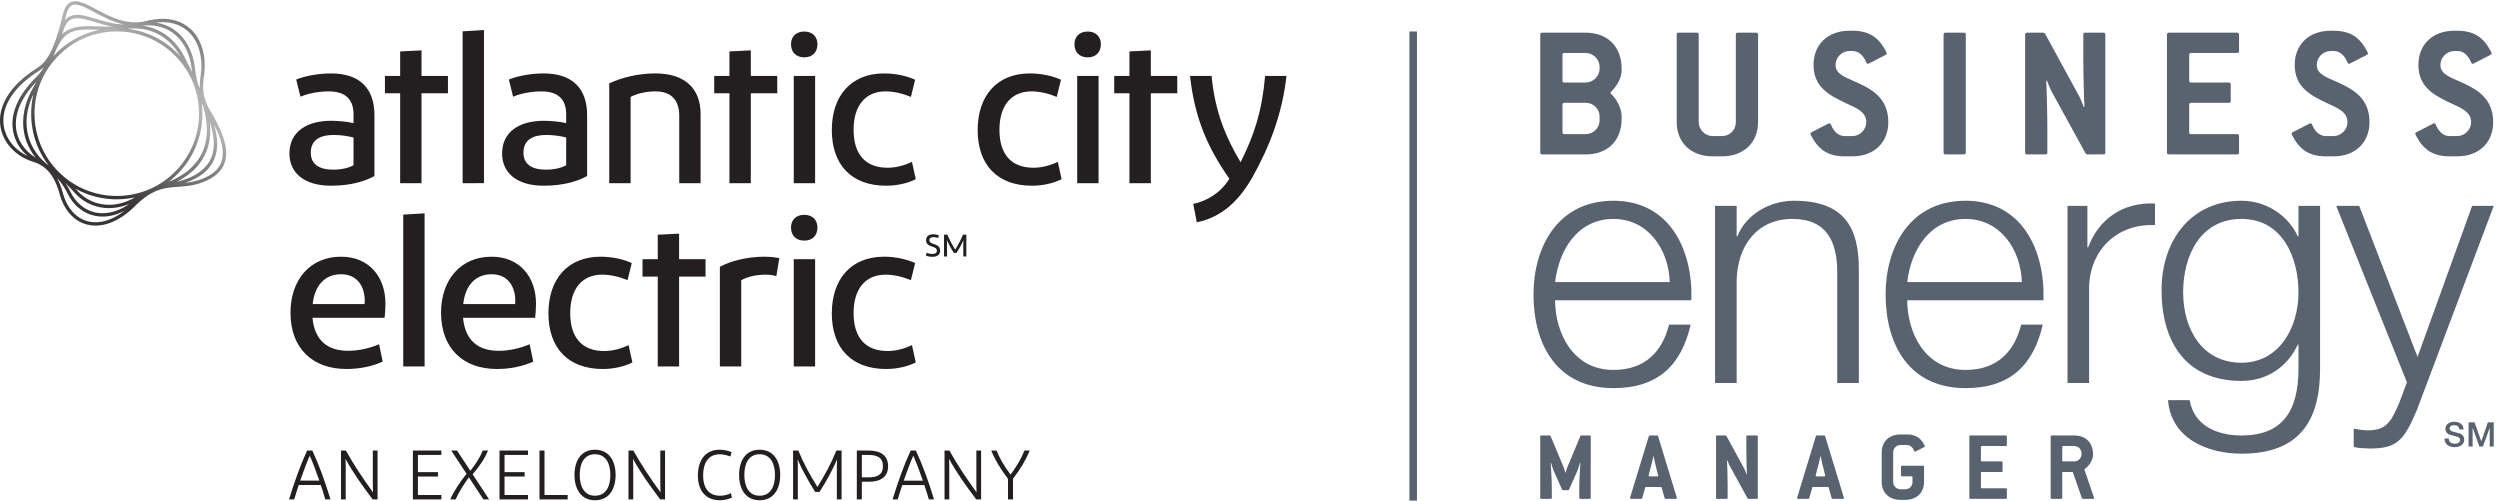 <svg xmlns="http://www.w3.org/2000/svg" width="446.533" height="89.413"><defs><linearGradient id="b" x1="0" x2="1" y1="0" y2="0" gradientTransform="scale(298.091 -298.091) rotate(-55 -1.132 -.917)" gradientUnits="userSpaceOnUse" spreadMethod="pad"><stop offset="0" style="stop-opacity:1;stop-color:#393536"/><stop offset=".2" style="stop-opacity:1;stop-color:#393536"/><stop offset=".47" style="stop-opacity:1;stop-color:#7b7979"/><stop offset=".501" style="stop-opacity:1;stop-color:#7b7979"/><stop offset=".683" style="stop-opacity:1;stop-color:#b2b1b1"/><stop offset=".751" style="stop-opacity:1;stop-color:#b2b1b1"/><stop offset=".785" style="stop-opacity:1;stop-color:#b2b1b1"/><stop offset="1" style="stop-opacity:1;stop-color:#7b7979"/></linearGradient><clipPath id="a" clipPathUnits="userSpaceOnUse"><path d="M297.352 455.043c-3.555-10.16-12.153-17.727-26.274-23.133-7.969-3.047-15.191-4.371-22.074-5.133 4.207 1.407 8.543 3.161 13.082 5.543 19.871 10.426 29.82 26.477 29.57 47.703-.09 7.594-1.492 15.903-4.218 25.036 2.914-5.739 5.589-11.621 7.625-17.407 4.621-13.144 5.371-23.812 2.289-32.609zm-151.266-77.879c-10.016-3.668-19.582-4.328-28.438-1.961-7.742 2.067-14.55 6.348-20.238 12.731-5.828 6.535-10.172 14.929-12.918 24.953-2.117 7.718-4.71 14.429-7.808 20.23 5.324-5.875 10.078-12.5 13.422-19.539 7.835-16.512 20.933-27.523 36.874-31.008a50.557 50.557 0 0 1 10.84-1.16c9.676 0 19.68 2.692 29.516 7.86-7.031-5.43-14.145-9.504-21.25-12.106zM18.344 476.359c-7.395 7.965-12.02 17.543-13.38 27.696-1.581 11.785 1.157 23.742 8.13 35.535 7.93 13.41 21.039 25.973 38.965 37.34a49.351 49.351 0 0 1 6.55 4.98c-.27-.57-.527-1.094-.797-1.656-3.015-4.668-6.066-8.465-9.34-11.699-30.206-29.86-33.57-55.278-31.07-71.344 2.079-13.359 9.047-25.356 19.668-34.43-7.148 3.391-13.527 7.977-18.726 13.578zm78.554 188.844c1.246.563 2.641.82 4.168.82 6.649 0 15.809-4.871 26.11-10.347 11.472-6.098 24.625-13.051 39.031-16.246-13.273.23-25.742 4-37.105 7.449-10.844 3.293-20.211 6.137-28.301 5.309-5.598-.579-10.04-2.891-13.567-7.04a512.66 512.66 0 0 1 1.559 6.426c1.77 7.5 4.422 11.957 8.105 13.629zm155.571-34.957c14.281-12.875 20.613-35.16 16.933-59.613-.918-6.074-1.218-11.645-1.004-16.942a336.279 336.279 0 0 1-2.472 5.473c-1.848 6.828-3.215 14.035-4.149 21.988-1.238 10.578-4.156 20.305-8.675 28.918-4.743 9.039-11.024 16.403-18.676 21.887-7.266 5.207-15.621 8.543-24.785 9.984 21.429 2.497 34.949-4.597 42.828-11.695zm-14.711-201.941c4.539 2.316 9.097 5.004 13.754 8.414 18.254 13.367 28.515 31.121 30.504 52.761.539 5.852.414 11.989-.254 18.336 3.445-10.324 5.254-19.578 5.351-27.847.106-9.172-1.851-17.332-5.82-24.25-4.461-7.774-11.633-14.289-21.32-19.375-7.907-4.149-15.047-6.321-22.215-8.039zM99.992 413.68c10.258-11.535 23.656-18.61 38.742-20.461a63.584 63.584 0 0 1 7.774-.473c9.051 0 18.219 1.945 27.176 5.664-15.254-10.519-31.243-14.566-45.735-11.398-14.535 3.176-26.519 13.301-33.738 28.515-1.73 3.645-3.945 7.336-6.496 10.977 4.008-3.856 8.09-8.113 12.277-12.824zM45.398 556.195c-12.808-21.5-17.125-43.902-12.484-64.777 2.508-11.281 7.652-21.766 14.973-30.867-14.227 8.691-23.614 22.066-25.992 37.359-2.262 14.52.793 37.34 27.058 64.602a167.895 167.895 0 0 0-3.555-6.317zm87.25 80.618c-11.738.46-22.828.894-32.488-1.532-6.789-1.707-12.324-4.683-16.883-9.113.77 2.141 1.547 4.336 2.348 6.613 3.883 11.094 9.55 14.981 17.961 14.981 6.359 0 14.289-2.223 24.195-5.231 7.078-2.152 14.965-4.535 23.379-6.062-6.273-.121-12.449.105-18.512.344zm122.305-55.329c-2.133 4.223-4.344 8.586-6.492 12.95-7.527 15.273-18.516 27.332-31.781 34.867-7.778 4.418-16.215 7.23-25.2 8.523 15.489 1.563 29.286-1.672 40.297-9.562 7.071-5.067 12.891-11.899 17.301-20.305 4.258-8.113 7.012-17.312 8.188-27.336.203-1.73.441-3.406.683-5.074-1 1.988-2 3.976-2.996 5.937zM117.367 411.555a114.519 114.519 0 0 1 39.371-6.953 115.604 115.604 0 0 1 24.559 2.644c-11.313-6.543-23.172-9.953-34.801-9.953-2.414 0-4.82.145-7.211.437-13.972 1.715-26.387 8.274-35.898 18.969-.621.703-1.239 1.36-1.856 2.039a114.674 114.674 0 0 1 15.836-7.183zM41.914 515.508c.527-14.926 3.875-29.371 9.95-42.942 3.6-8.05 8.105-15.566 13.405-22.523-14.37 10.844-24.214 25.691-27.917 42.359-3.793 17.059-1.2 35.258 7.457 53.121a114.886 114.886 0 0 1-2.895-30.015zm67.887 109.043c-14.051-6.285-26.54-15.235-37.117-26.594-.34-.363-.653-.742-.985-1.109a295.444 295.444 0 0 1 3.907 9.156 556.023 556.023 0 0 0 4.167 7.891c10.801 20.019 29.29 19.293 52.7 18.378.425-.019.855-.035 1.285-.05a114.27 114.27 0 0 1-23.957-7.672zm125.394-20.821c-11.359 10.583-24.449 18.622-38.914 23.895a114.439 114.439 0 0 1-24.804 6c30.312 3.043 55.656-10.207 70.609-36.914a115.386 115.386 0 0 1-6.891 7.019zm-74.449-194.511c-1.344-.047-2.68-.071-4.019-.071-28.008 0-54.571 10.434-75.172 29.625-21.586 20.106-34.051 47.415-35.102 76.895-1.047 29.48 9.45 57.605 29.555 79.191 20.105 21.59 47.414 34.055 76.898 35.102 1.344.047 2.68.07 4.02.07 28.008 0 54.566-10.437 75.172-29.625 21.586-20.105 34.05-47.414 35.097-76.894 1.047-29.481-9.449-57.606-29.554-79.192-20.106-21.59-47.414-34.054-76.895-35.101zm116.746 80.679c-1.863-20.289-11.512-36.949-28.668-49.511-7.519-5.508-14.863-9.133-22.355-12.282a115.694 115.694 0 0 1 14.5 13.118c10.578 11.355 18.617 24.449 23.89 38.91 5.094 13.969 7.411 28.617 6.879 43.539-.117 3.262-.39 6.5-.773 9.711.527-1.059 1-2.078 1.504-3.117 4.433-14.563 6.148-28.098 5.023-40.368zm21.856-.742c-4.34 12.348-11.403 25.02-17.735 35.782-8.09 13.75-10.398 27.214-7.718 45.019 3.91 25.969-2.965 49.766-18.383 63.664-10.137 9.137-28.676 18.352-59.446 10.395-25.07-6.489-48.183 5.8-66.757 15.675-14.289 7.598-25.579 13.598-34.286 9.653-5.054-2.293-8.539-7.762-10.652-16.727-5.578-23.66-10.969-40.015-16.969-51.476-5-9.551-10.316-15.645-17.777-20.375-18.54-11.754-32.148-24.828-40.445-38.864-7.4-12.515-10.414-25.808-8.723-38.453 1.488-11.086 6.52-21.523 14.555-30.183 7.808-8.411 18.043-14.739 29.593-18.293 9.165-2.825 16.465-7.754 22.317-15.075 5.586-6.988 9.898-16.214 13.183-28.214 2.934-10.704 7.614-19.711 13.91-26.778 6.294-7.054 13.848-11.797 22.462-14.097a45.963 45.963 0 0 1 11.882-1.543c6.231 0 12.684 1.211 19.289 3.629 11.454 4.191 22.852 11.863 33.875 22.804 10.723 10.641 20.563 17.348 30.961 21.11 9.215 3.336 17.731 3.937 26.746 4.574 10.278.722 20.903 1.472 33.473 6.285 15.235 5.828 24.969 14.531 28.942 25.875 3.433 9.809 2.679 21.461-2.297 35.613z"/></clipPath></defs><path d="M2242.39 293.469c-1.38 43.777-29.04 84.797-75.58 84.797-47.93 0-73.29-41.477-78.36-84.797zm-153.94-24.43c0-42.402 23.05-93.559 78.36-93.559 42.4 0 65.44 24.426 74.67 60.836h29.03c-12.44-53.925-43.32-85.265-103.7-85.265-75.59 0-107.39 58.066-107.39 125.828 0 62.676 31.8 125.816 107.39 125.816 76.04 0 106.92-66.824 104.62-133.656h-182.98m214.79 126.742h29.03v-41.019h.92c11.07 28.582 42.41 47.933 76.05 47.933 66.83 0 87.11-35.023 87.11-91.718V157.961h-29.03v148.414c0 40.551-13.37 71.891-60.38 71.891-46.56 0-73.29-35.024-74.67-81.571V157.961h-29.03v237.82m412.03-102.312c-1.39 43.777-29.04 84.797-75.59 84.797-47.93 0-73.29-41.477-78.35-84.797zm-153.94-24.43c0-42.402 23.04-93.559 78.35-93.559 42.4 0 65.45 24.426 74.67 60.836h29.03c-12.44-53.925-43.32-85.265-103.7-85.265-75.59 0-107.38 58.066-107.38 125.828 0 62.676 31.79 125.816 107.38 125.816 76.04 0 106.92-66.824 104.62-133.656h-182.97m215.23 126.742h26.73v-55.765h.93c14.74 38.718 47 60.836 89.87 58.992v-29.039c-52.54 2.312-88.49-35.481-88.49-85.266V157.961h-29.04v237.82m310.18-116.144c0 46.554-21.2 98.629-76.51 98.629s-78.36-49.317-78.36-98.629c0-47.934 24.43-94.477 78.36-94.477 50.24 0 76.51 46.543 76.51 94.477zm29.04-102.317c0-71.441-28.58-114.304-105.55-114.304-47.47 0-94.95 21.66-98.63 71.902h29.04c5.98-35.023 37.79-47.473 69.59-47.473 53.92 0 76.51 31.34 76.51 89.875v32.258h-.93c-13.36-29.5-41.02-48.848-75.58-48.848-76.05 0-107.39 53.926-107.39 122.133 0 65.446 38.71 119.832 107.39 119.832 35.02 0 64.06-21.66 75.58-47.933h.93v41.019h29.04V177.32m21.66 218.461h30.87l78.35-202.797 73.29 202.797h29.04l-103.24-274.226c-17.06-40.106-26.27-51.625-62.69-51.625-11.52.464-17.05.464-22.12 2.308v24.43c6.91-1.387 12.91-2.313 19.82-2.313 25.81 0 31.8 15.208 41.48 37.336l10.14 27.196-94.94 236.894M2148.19 515.77c0 10.371-8.31 18.425-18.69 18.425h-28.55c-1.81 0-2.59-.781-2.59-2.593v-36.86c0-1.82.78-2.59 2.59-2.59h28.55c10.12 0 18.69 8.039 18.69 18.688zm0 66.695c0 10.117-8.57 18.687-18.69 18.687h-28.55c-1.81 0-2.59-.781-2.59-2.593v-34.516c0-1.824.78-2.594 2.59-2.594h28.55c10.12 0 18.69 8.559 18.69 18.676zm-18.69-117.57h-58.4c-1.81 0-2.59.781-2.59 2.593v158.317c0 1.824.78 2.601 2.59 2.601h58.4c29.59 0 48.27-18.949 48.27-48.281v-2.594c0-9.601-6.23-20.761-13.75-28.023-.78-.516-1.04-1.297-1.04-1.824 0-.516.26-1.297 1.04-1.813 7.52-7.269 13.75-19.73 13.75-29.332v-3.887c0-29.332-18.68-47.757-48.27-47.757m183.22-2.59H2300c-29.58 0-48.27 18.937-48.27 45.929v117.571c0 1.824.78 2.601 2.59 2.601h24.4c1.83 0 2.6-.777 2.6-2.601V508.234c0-10.117 8.56-18.687 18.68-18.687h12.72c10.39 0 18.43 8.305 18.43 18.687v117.571c0 1.824.78 2.601 2.6 2.601h24.65c1.82 0 2.6-.777 2.6-2.601V508.234c0-26.992-18.94-45.929-48.28-45.929m174.93 0h-10.38c-21.54 0-33.22 8.82-41.01 21.015-2.34 3.899-4.93 8.051-4.93 9.602 0 .777.52 1.305 1.56 1.82l20.76 10.637c1.03.527 2.08 1.305 3.12 1.305.77 0 1.55-.524 2.07-1.821 4.67-11.164 11.42-15.316 18.43-15.316h10.38c10.12 0 18.69 8.57 18.69 18.687 0 14.02-13.76 19.215-27.77 25.696-20.5 9.867-43.09 20.511-43.09 51.129 0 26.992 18.69 45.941 48.27 45.941h4.15c21.55 0 33.23-8.82 41.01-21.027 2.34-3.887 4.94-8.039 4.94-9.602 0-.777-.52-1.297-1.56-1.812l-20.77-10.645c-1.03-.516-2.07-1.297-3.11-1.297-.78 0-1.56.52-2.07 1.813-4.67 11.164-11.43 15.316-18.44 15.316h-4.15c-10.12 0-18.68-8.558-18.68-18.687 0-13.239 15.06-17.129 30.11-24.137 19.73-9.086 40.74-21.277 40.74-52.688 0-26.992-18.68-45.929-48.27-45.929m149.73 2.59h-24.65c-1.82 0-2.6.781-2.6 2.593v158.317c0 1.824.78 2.601 2.6 2.601h24.65c1.82 0 2.6-.777 2.6-2.601V467.488c0-1.812-.78-2.593-2.6-2.593m187.39 0h-21.54c-1.03 0-1.81.515-2.34 1.296l-46.45 84.614c-1.04 1.812-4.68 11.16-5.45 13.238l-1.04-.266c.52-6.226 1.56-43.601 1.56-64.101v-32.188c0-1.812-.78-2.593-2.6-2.593h-24.66c-1.81 0-2.59.781-2.59 2.593v158.317c0 1.824.78 2.601 2.59 2.601h21.81c1.03 0 1.81-.515 2.33-1.297l46.46-85.129c1.04-1.82 4.67-11.16 5.45-13.234l1.04.25c-.52 6.231-1.56 43.606-1.56 64.113v32.696c0 1.824.78 2.601 2.59 2.601h24.4c1.82 0 2.6-.777 2.6-2.601V467.488c0-1.812-.78-2.593-2.6-2.593m179.59 0h-91.62c-1.81 0-2.59.781-2.59 2.593v158.317c0 1.824.78 2.601 2.59 2.601h91.62c1.81 0 2.59-.777 2.59-2.601v-22.059c0-1.812-.78-2.594-2.59-2.594h-61.77c-1.82 0-2.6-.781-2.6-2.593v-34.516c0-1.824.78-2.594 2.6-2.594h50.61c1.81 0 2.59-.781 2.59-2.601v-22.063c0-1.812-.78-2.59-2.59-2.59h-50.61c-1.82 0-2.6-.781-2.6-2.593v-36.86c0-1.82.78-2.59 2.6-2.59h61.77c1.81 0 2.59-.781 2.59-2.605v-22.059c0-1.812-.78-2.593-2.59-2.593m129.5-2.59h-10.38c-21.54 0-33.22 8.82-41.01 21.015-2.34 3.899-4.93 8.051-4.93 9.602 0 .777.52 1.305 1.56 1.82l20.76 10.637c1.03.527 2.08 1.305 3.12 1.305.77 0 1.55-.524 2.07-1.821 4.68-11.164 11.42-15.316 18.43-15.316h10.38c10.12 0 18.69 8.57 18.69 18.687 0 14.02-13.76 19.215-27.77 25.696-20.5 9.867-43.09 20.511-43.09 51.129 0 26.992 18.69 45.941 48.27 45.941h4.15c21.55 0 33.23-8.82 41.01-21.027 2.34-3.887 4.94-8.039 4.94-9.602 0-.777-.52-1.297-1.56-1.812l-20.77-10.645c-1.03-.516-2.07-1.297-3.11-1.297-.78 0-1.56.52-2.07 1.813-4.67 11.164-11.43 15.316-18.44 15.316h-4.15c-10.12 0-18.67-8.558-18.67-18.687 0-13.239 15.05-17.129 30.1-24.137 19.73-9.086 40.74-21.277 40.74-52.688 0-26.992-18.68-45.929-48.27-45.929m166.1 0h-10.38c-21.55 0-33.23 8.82-41.01 21.015-2.33 3.899-4.94 8.051-4.94 9.602 0 .777.52 1.305 1.56 1.82l20.77 10.637c1.04.527 2.07 1.305 3.11 1.305.78 0 1.56-.524 2.08-1.821 4.67-11.164 11.42-15.316 18.43-15.316h10.38c10.12 0 18.68 8.57 18.68 18.687 0 14.02-13.75 19.215-27.77 25.696-20.5 9.867-43.08 20.511-43.08 51.129 0 26.992 18.68 45.941 48.28 45.941h4.15c21.53 0 33.22-8.82 41-21.027 2.34-3.887 4.93-8.039 4.93-9.602 0-.777-.51-1.297-1.56-1.812l-20.76-10.645c-1.03-.516-2.08-1.297-3.11-1.297-.78 0-1.56.52-2.08 1.813-4.67 11.164-11.42 15.316-18.42 15.316h-4.15c-10.13 0-18.7-8.558-18.7-18.687 0-13.239 15.06-17.129 30.11-24.137 19.72-9.086 40.75-21.277 40.75-52.688 0-26.992-18.69-45.929-48.27-45.929M2134.94 2.355h-12.7c-.94 0-1.35.41-1.35 1.356v14.184c0 10.671 1.22 29.449 1.48 32.695l-.54.137c-.4-1.082-1.89-7.301-3.5-10.813l-11.22-25.129c-.27-.539-.68-.808-1.21-.808h-6.9c-.54 0-.94.27-1.21.808l-11.21 25.13c-1.63 3.51-3.11 9.73-3.52 10.812l-.54-.137c.27-3.246 1.48-22.024 1.48-32.696V3.712c0-.945-.4-1.356-1.34-1.356h-12.84c-.95 0-1.35.41-1.35 1.356v82.41c0 .945.4 1.344 1.35 1.344h11.35c.54 0 .94-.262 1.21-.809l17.97-42.96c.41-.946 1.49-5 1.76-6.083h.4c.28 1.082 1.5 5.137 1.9 6.082l17.96 42.961c.27.547.68.809 1.22.809h11.35c.94 0 1.35-.399 1.35-1.344V3.711c0-.945-.41-1.356-1.35-1.356m91.24 33.915-3.91 15.8c-.28.946-1.22 6.356-1.49 7.438h-.41c-.27-1.082-1.35-6.356-1.62-7.438l-4.06-15.664c-.26-.945-.67-2.164-.67-2.71 0-.673.55-1.212 1.49-1.212h9.86c.94 0 1.49.54 1.49 1.211 0 .547-.41 1.766-.68 2.575zm24.32-33.915h-13.65c-.67 0-1.21.274-1.34.946l-4.06 14.183c-.14.684-.67.809-1.35.809h-19.33c-.67 0-1.2-.125-1.34-.809l-4.06-14.183c-.13-.672-.67-.946-1.34-.946h-13.51c-.95 0-1.49.41-1.49 1.082 0 .536.41 1.344.67 2.426l24.59 80.657c.14.683.68.945 1.35.945h9.73c.68 0 1.22-.262 1.35-.945l24.59-80.657c.27-.808.68-1.89.68-2.425 0-.672-.55-1.083-1.49-1.083m108.8 0h-11.22c-.53 0-.94.274-1.2.672l-24.19 44.043c-.54.946-2.44 5.809-2.84 6.89l-.54-.136c.27-3.234.81-22.691.81-33.367V3.711c0-.945-.4-1.356-1.35-1.356h-12.84c-.94 0-1.34.41-1.34 1.356v82.41c0 .945.4 1.344 1.34 1.344h11.35c.55 0 .95-.262 1.22-.672l24.18-44.316c.54-.946 2.43-5.809 2.84-6.891l.54.137c-.27 3.246-.81 22.703-.81 33.379v17.02c0 .944.41 1.343 1.35 1.343h12.7c.95 0 1.35-.399 1.35-1.344V3.711c0-.945-.4-1.356-1.35-1.356m91.23 33.915-3.91 15.8c-.28.946-1.22 6.356-1.49 7.438h-.4c-.28-1.082-1.36-6.356-1.63-7.438l-4.06-15.664c-.26-.945-.67-2.164-.67-2.71 0-.673.55-1.212 1.49-1.212h9.86c.94 0 1.49.54 1.49 1.211 0 .547-.41 1.766-.68 2.575zm24.32-33.915h-13.65c-.67 0-1.21.274-1.35.946l-4.05 14.183c-.14.684-.67.809-1.36.809h-19.32c-.67 0-1.2-.125-1.34-.809l-4.06-14.183c-.13-.672-.67-.946-1.34-.946h-13.51c-.95 0-1.49.41-1.49 1.083 0 .535.41 1.343.67 2.425l24.59 80.657c.14.683.68.945 1.35.945h9.73c.68 0 1.22-.262 1.35-.945l24.59-80.657c.27-.808.68-1.89.68-2.425 0-.672-.55-1.083-1.49-1.083m109.33 69.583-10.81-5.547c-.54-.262-1.08-.672-1.62-.672-.41 0-.81.27-1.08.945-2.43 5.809-5.95 7.973-9.59 7.973h-8.92c-5.27 0-9.72-4.465-9.72-9.73V24.921c0-5.274 4.45-9.727 9.72-9.727h6.62c5.41 0 9.6 4.317 9.6 9.727v6.348c0 .945-.41 1.343-1.36 1.343h-12.7c-.94 0-1.34.41-1.34 1.356v11.48c0 .95.4 1.356 1.34 1.356h28.24c.95 0 1.35-.407 1.35-1.356V24.922c0-14.055-9.86-23.922-25.13-23.922h-6.62c-15.4 0-25.12 9.867-25.12 23.922v39.984c0 14.047 9.72 23.914 25.12 23.914h8.92c11.21 0 17.29-4.59 21.34-10.949 1.22-2.015 2.57-4.18 2.57-4.988 0-.41-.26-.684-.81-.945M2693.8 2.355h-47.69c-.95 0-1.35.41-1.35 1.356v82.41c0 .945.4 1.344 1.35 1.344h47.69c.95 0 1.35-.399 1.35-1.344V74.637c0-.946-.4-1.356-1.35-1.356h-32.15c-.95 0-1.36-.398-1.36-1.344V53.962c0-.945.41-1.344 1.36-1.344H2688c.94 0 1.34-.41 1.34-1.355V39.777c0-.945-.4-1.355-1.34-1.355h-26.35c-.95 0-1.36-.399-1.36-1.344V17.894c0-.945.41-1.355 1.36-1.355h32.15c.95 0 1.35-.398 1.35-1.344V3.711c0-.945-.4-1.356-1.35-1.356m101.63 61.2c0 5.273-4.46 9.726-9.72 9.726h-14.87c-.94 0-1.35-.398-1.35-1.344V53.962c0-.945.41-1.344 1.35-1.344h14.87c5.26 0 9.72 4.453 9.72 9.727zm15.54-61.2h-13.91c-.55 0-1.09.41-1.22.946l-11.9 34.312c-.12.547-.53.809-1.08.809h-12.02c-.94 0-1.35-.399-1.35-1.344V3.711c0-.945-.4-1.356-1.35-1.356h-12.84c-.94 0-1.34.41-1.34 1.356v82.41c0 .945.4 1.344 1.34 1.344h30.41c15.4 0 25.12-9.856 25.12-25.121v-1.356c0-6.89-5.81-14.863-10.94-18.375-.41-.27-.54-.535-.54-1.082 0-.398.27-1.082.68-2.164l11.62-33.765c.26-.946.67-1.766.67-2.165 0-.671-.41-1.082-1.35-1.082m477.57 81.067c0-5.02 3.69-6.977 8.25-6.977 5.02 0 6.89 2.461 6.89 4.926 0 2.508-1.37 3.508-2.69 4.008-2.28.871-5.25 1.46-9.72 2.691-5.56 1.508-7.2 4.88-7.2 8.258 0 6.524 6.02 9.578 11.9 9.578 6.8 0 12.5-3.605 12.5-10.398h-5.7c-.28 4.191-3.1 5.746-7.03 5.746-2.64 0-5.97-.957-5.97-4.242 0-2.282 1.55-3.559 3.88-4.2.5-.136 7.7-2.003 9.39-2.507 4.29-1.274 6.34-4.926 6.34-8.297 0-7.297-6.48-10.215-12.95-10.215-7.44 0-13.46 3.555-13.59 11.629h5.7m26.66 21.711h8.02l8.99-25.496h.09l8.76 25.496h7.93V72.566h-5.43v25.13h-.09l-9.03-25.13h-4.7l-9.03 25.13h-.09v-25.13h-5.42v32.567" style="fill:#58636f;fill-opacity:1;fill-rule:nonzero;stroke:none" transform="matrix(.133 0 0 -.133 0 89.413)"/><path d="M1897.87 630V0" style="fill:none;stroke:#58636f;stroke-width:10.136;stroke-linecap:butt;stroke-linejoin:miter;stroke-miterlimit:10;stroke-dasharray:none;stroke-opacity:1" transform="matrix(.133 0 0 -.133 0 89.413)"/><path d="m1228.98 319.031-5.68-23.008c-10.79 4.547-23 7.387-34.08 7.387-27.83 0-42.89-20.164-42.89-51.41 0-33.227 15.91-51.125 45.73-51.125 10.51 0 22.15 2.844 32.66 7.953l5.12-23.289c-9.95-5.109-24.43-8.805-39.77-8.805-46.58 0-72.99 28.121-72.99 74.704 0 45.722 25.56 76.113 70.15 76.113 16.19 0 31.24-3.692 41.75-8.52zm-134.31-138.89h-28.69v144h28.69zm-32.38 186.597c0 9.938 6.53 17.043 17.89 17.043 11.08 0 17.61-7.105 17.61-17.043 0-10.504-6.53-17.609-17.61-17.609-11.36 0-17.89 7.105-17.89 17.609zm-35.88-39.195c7.95 0 15.05-.852 20.16-1.984l-3.97-24.145c-4.26 1.422-9.66 1.988-14.21 1.988-14.19 0-24.99-3.121-32.941-7.386V180.141h-28.687v133.773c14.769 8.231 37.778 13.629 59.648 13.629zM883.316 180.141v120.707h-20.445v23.293h20.445v32.937l28.688 1.422v-34.359h35.504v-23.293h-35.504V180.141Zm-34.875 138.89-5.679-23.008c-10.793 4.547-23.008 7.387-34.086 7.387-27.832 0-42.883-20.168-42.883-51.41 0-33.227 15.906-51.125 45.727-51.125 10.507 0 22.152 2.844 32.66 7.953l5.113-23.289c-9.941-5.109-24.426-8.809-39.762-8.809-46.582 0-72.996 28.125-72.996 74.708 0 45.722 25.567 76.113 70.156 76.113 16.188 0 31.239-3.692 41.75-8.52zm-226.32-55.097h69.586c.281 1.703.281 2.839.281 4.543 0 19.027-9.937 35.496-31.808 35.496-22.153 0-35.5-15.618-38.059-40.039zm94.012-77.254c-13.352-6.25-30.391-9.95-48.852-9.95-45.16 0-74.98 27.555-74.98 75.551 0 44.313 26.41 75.27 67.879 75.27 37.492 0 59.644-26.981 59.644-63.055 0-7.379-.566-13.633-1.136-19.027H621.84c2.84-30.387 20.164-44.305 47.996-44.305 14.203 0 28.687 3.402 41.469 8.801zm-174.598-6.539v203.922l28.688 1.707V180.141Zm-121.601 83.793h69.589c.282 1.703.282 2.839.282 4.543 0 19.027-9.942 35.496-31.813 35.496-22.152 0-35.5-15.618-38.058-40.039zm94.011-77.254c-13.347-6.25-30.39-9.946-48.847-9.946-45.164 0-74.985 27.551-74.985 75.547 0 44.313 26.41 75.27 67.879 75.27 37.492 0 59.649-26.981 59.649-63.055 0-7.379-.571-13.633-1.141-19.027h-96.848c2.84-30.387 20.164-44.305 48-44.305 14.203 0 28.684 3.402 41.469 8.801zM1607.25 373.75l-4.82 24.703c18.45 3.695 37.49 15.336 48.56 33.801-30.39 43.172-46.86 83.5-52.82 138.031h28.96c4.55-48.562 19.32-82.93 38.92-115.883 17.89 35.793 28.68 67.321 32.94 115.883h28.69c-5.68-51.402-23.01-95.426-45.73-136.043-21.58-37.773-46.58-54.812-74.7-60.492zm-90.45 52.535v120.711h-20.45v23.289h20.45v32.953l28.69 1.418v-34.371h35.5v-23.289h-35.5V426.293Zm-41.48 0h-28.69v144h28.69zm-32.38 186.61c0 9.941 6.53 17.039 17.89 17.039 11.08 0 17.61-7.098 17.61-17.039 0-10.512-6.53-17.614-17.61-17.614-11.36 0-17.89 7.102-17.89 17.614zm-18.09-47.723-5.68-23.008c-10.79 4.547-23 7.387-34.08 7.387-27.84 0-42.89-20.164-42.89-51.403 0-33.234 15.91-51.128 45.73-51.128 10.51 0 22.15 2.839 32.66 7.953l5.11-23.293c-9.94-5.11-24.42-8.801-39.76-8.801-46.58 0-72.99 28.117-72.99 74.691 0 45.735 25.56 76.125 70.15 76.125 16.19 0 31.24-3.695 41.75-8.523zm-195.87 0-5.68-23.008c-10.79 4.547-23 7.387-34.08 7.387-27.84 0-42.89-20.164-42.89-51.403 0-33.234 15.91-51.128 45.73-51.128 10.51 0 22.15 2.839 32.66 7.953l5.11-23.293c-9.94-5.11-24.42-8.801-39.76-8.801-46.58 0-72.99 28.117-72.99 74.691 0 45.735 25.56 76.125 70.15 76.125 16.19 0 31.24-3.695 41.75-8.523zm-134.31-138.887h-28.69v144h28.69zm-32.38 186.61c0 9.941 6.53 17.039 17.9 17.039 11.07 0 17.6-7.098 17.6-17.039 0-10.512-6.53-17.614-17.6-17.614-11.37 0-17.9 7.102-17.9 17.614zm-82.688-186.602v120.703h-20.454v23.289h20.454v32.953l28.688 1.418v-34.371h35.5v-23.289h-35.5V426.285Zm-161.426-.008v134.063c17.605 8.238 40.047 13.351 61.914 13.351 39.762 0 60.781-20.172 60.781-54.816v-92.598h-28.687v90.606c0 20.738-10.508 32.664-32.094 32.664-11.93 0-23.574-2.559-33.231-7.387V426.285Zm-57.828 24.141v37.207c-7.953 1.988-16.758 3.406-26.7 3.406-17.609 0-30.675-6.246-30.675-23.855 0-15.051 10.793-22.723 29.824-22.723 13.066 0 22.152 2.84 27.551 5.965zm-30.11-27.547c-37.203 0-55.949 18.176-55.949 43.172 0 29.539 23.574 44.019 55.949 44.019 9.66 0 21.305-1.14 30.11-3.121v11.926c0 19.887-10.793 30.676-33.235 30.676-13.347 0-26.98-2.559-38.058-7.106l-5.68 23.012c11.648 4.824 29.824 8.238 46.582 8.238 38.91 0 58.508-20.172 58.508-56.238v-81.516c-11.93-6.82-31.527-13.062-58.227-13.062zm-108.961 3.406v203.93l28.684 1.703V426.301Zm-83.886 0v120.707h-20.45v23.289h20.45v32.949l28.683 1.422v-34.371h35.504v-23.289h-35.504V426.285Zm-62.641 24.141v37.207c-7.953 1.988-16.758 3.406-26.695 3.406-17.614 0-30.676-6.246-30.676-23.855 0-15.051 10.793-22.723 29.82-22.723 13.067 0 22.156 2.84 27.551 5.965zm-30.105-27.547c-37.207 0-55.954 18.176-55.954 43.172 0 29.539 23.575 44.019 55.954 44.019 9.656 0 21.3-1.14 30.105-3.121v11.926c0 19.887-10.793 30.676-33.23 30.676-13.348 0-26.981-2.559-38.059-7.106l-5.68 23.012c11.645 4.824 29.821 8.238 46.578 8.238 38.914 0 58.512-20.172 58.512-56.238v-81.516c-11.93-6.82-31.527-13.062-58.226-13.062zm853.115-65.715v-29.293h-4.1v16.949c0 1.758.08 3.391.21 4.895-2.39-5.442-5.4-11.008-9.3-17.074h-3.55c-3.94 6.066-6.95 11.675-9.42 17.117.17-1.469.25-3.141.25-4.938v-16.949h-4.06v29.293h4.52c2.85-6.988 6.2-13.309 10.51-20.172 4.27 6.863 7.53 13.184 10.38 20.172zm-53.4-24.355c1.96-.754 4.73-1.59 7.82-1.59 3.77 0 5.99 1.422 5.99 4.351 0 3.309-2.52 4.309-6.66 5.653-4.85 1.586-7.82 3.722-7.82 8.449 0 5.148 3.6 7.996 9.71 7.996 2.67 0 5.56-.633 7.4-1.383l-.88-3.64c-1.96.668-4.1 1.171-6.27 1.171-3.73 0-5.53-1.382-5.53-4.019 0-2.844 1.89-3.805 5.53-5.02 5.02-1.672 8.95-3.429 8.95-9.168 0-5.687-4.52-8.242-10.25-8.242-3.51 0-6.74.711-8.83 1.633zm109.33-303.567c-9.94 13.223-16.97 24.469-22.5 37.969h7.12c4.69-11.441 10.13-20.441 18.85-32.348 8.62 11.817 13.97 20.907 18.65 32.348h7.13c-5.72-13.5-12.56-24.84-22.5-37.781V1.582h-6.75zm-85.23-27.66v65.629h6.56c11.44-20.442 22.69-37.121 36.47-56.152-.19 2.433-.28 5.433-.28 8.906V67.21h6.37V1.582h-6.56c-14.34 19.227-26.16 35.441-36.47 54.477.19-3.196.28-6.848.28-10.5V1.582Zm-54.77 25.227h25.69c-4.59 13.402-9.28 25.496-12.85 33.468-3.56-7.972-8.24-20.066-12.84-33.468zm27.66-5.907h-29.63c-2.15-6.379-4.22-12.843-6.09-19.32h-6.94c7.31 23.629 15.1 45.848 24.28 65.629h7.03c9.19-19.781 17.16-41.719 24.38-65.629h-6.94c-1.87 6.477-3.94 12.941-6.09 19.32zm-74.84 40.403h-9.1V31.21h9.1c11.53 0 19.21 3.469 19.21 15s-7.68 15.094-19.21 15.094zm-15.85 5.906h15.94c15.84 0 26.06-6.375 26.06-21 0-14.629-10.22-20.906-26.06-20.906h-9.19V1.582h-6.75zm-20.43 0V1.582h-6.37v43.695c0 3.746.19 7.121.28 10.028-6-13.875-13.5-27.934-23.53-43.688h-5.81c-10.04 15.754-17.63 30-23.72 43.781.28-2.906.37-6.375.37-10.12V1.581h-6.37V67.21h7.03c6.75-16.5 15.28-32.246 25.69-48.934 10.31 16.688 18.75 32.434 25.4 48.934zm-110.1-60.652c14.53 0 20.63 12.37 20.63 27.84 0 15.464-6.1 27.843-20.63 27.843-14.63 0-20.532-12.379-20.532-27.844 0-15.468 6.092-27.84 20.532-27.84zm0-6.094c-18.66 0-27.564 14.906-27.564 33.933 0 19.032 8.724 33.938 27.564 33.938 18.75 0 27.66-14.906 27.66-33.938 0-19.027-8.91-33.933-27.66-33.933zm-82.911 33.183c0 19.782 9.371 34.688 29.246 34.688 5.531 0 11.062-1.219 16.031-3.277l-1.687-5.817c-4.407 1.594-8.719 3-14.25 3-15.938 0-22.313-12.75-22.313-28.594 0-16.125 7.219-27.09 22.781-27.09 6.192 0 10.692 1.684 14.532 3.372l1.406-5.813C979.121 2.148 973.219.465 966.84.465c-19.406 0-29.621 13.215-29.621 33.183zM844.02 1.582v65.629h6.566c11.434-20.442 22.684-37.121 36.465-56.152-.188 2.433-.281 5.433-.281 8.906V67.21h6.375V1.582h-6.559c-14.348 19.227-26.16 35.441-36.473 54.477.188-3.196.282-6.848.282-10.5V1.582Zm-44.95 4.977c14.535 0 20.629 12.37 20.629 27.84 0 15.464-6.094 27.843-20.629 27.843-14.621 0-20.527-12.379-20.527-27.844 0-15.468 6.094-27.84 20.527-27.84zm0-6.094c-18.652 0-27.558 14.906-27.558 33.933 0 19.032 8.715 33.938 27.558 33.938 18.754 0 27.657-14.906 27.657-33.938 0-19.027-8.903-33.933-27.657-33.933zM724.5 67.21h6.75V7.492h31.129v-5.91H724.5ZM709.074 1.582h-38.25v65.629h38.25v-5.906h-31.5V38.242h27v-5.906h-27V7.492h31.5zm-79.375 29.629c-6-8.152-12.933-18.84-17.906-29.629h-7.121c5.25 11.91 13.312 23.629 21.844 34.414l-20.532 31.215h7.782l17.906-27.188c7.121 8.813 13.215 18.563 16.683 27.188h7.032c-4.403-10.875-11.715-21.563-20.621-31.875l22.121-33.754h-7.688zM592.738 1.582h-38.246v65.629h38.246v-5.906h-31.496V38.242h26.996v-5.906h-26.996V7.492h31.496zm-134.816 0v65.629h6.562c11.438-20.442 22.688-37.121 36.469-56.152-.187 2.433-.281 5.433-.281 8.906V67.21h6.375V1.582h-6.563c-14.343 19.227-26.156 35.441-36.468 54.477.187-3.196.281-6.848.281-10.5V1.582Zm-54.766 25.227h25.692C424.25 40.21 419.563 52.305 416 60.277c-3.559-7.972-8.25-20.066-12.844-33.468Zm27.657-5.907h-29.625c-2.153-6.379-4.215-12.843-6.094-19.32h-6.938c7.317 23.629 15.094 45.848 24.285 65.629h7.032c9.183-19.781 17.156-41.719 24.375-65.629h-6.942c-1.871 6.477-3.933 12.941-6.093 19.32" style="fill:#231f20;fill-opacity:1;fill-rule:nonzero;stroke:none" transform="matrix(.133 0 0 -.133 0 89.413)"/><g clip-path="url(#a)" transform="matrix(.133 0 0 -.133 0 89.413)"><path d="M297.352 455.043c-3.555-10.16-12.153-17.727-26.274-23.133-7.969-3.047-15.191-4.371-22.074-5.133 4.207 1.407 8.543 3.161 13.082 5.543 19.871 10.426 29.82 26.477 29.57 47.703-.09 7.594-1.492 15.903-4.218 25.036 2.914-5.739 5.589-11.621 7.625-17.407 4.621-13.144 5.371-23.812 2.289-32.609zm-151.266-77.879c-10.016-3.668-19.582-4.328-28.438-1.961-7.742 2.067-14.55 6.348-20.238 12.731-5.828 6.535-10.172 14.929-12.918 24.953-2.117 7.718-4.71 14.429-7.808 20.23 5.324-5.875 10.078-12.5 13.422-19.539 7.835-16.512 20.933-27.523 36.874-31.008a50.557 50.557 0 0 1 10.84-1.16c9.676 0 19.68 2.692 29.516 7.86-7.031-5.43-14.145-9.504-21.25-12.106zM18.344 476.359c-7.395 7.965-12.02 17.543-13.38 27.696-1.581 11.785 1.157 23.742 8.13 35.535 7.93 13.41 21.039 25.973 38.965 37.34a49.351 49.351 0 0 1 6.55 4.98c-.27-.57-.527-1.094-.797-1.656-3.015-4.668-6.066-8.465-9.34-11.699-30.206-29.86-33.57-55.278-31.07-71.344 2.079-13.359 9.047-25.356 19.668-34.43-7.148 3.391-13.527 7.977-18.726 13.578zm78.554 188.844c1.246.563 2.641.82 4.168.82 6.649 0 15.809-4.871 26.11-10.347 11.472-6.098 24.625-13.051 39.031-16.246-13.273.23-25.742 4-37.105 7.449-10.844 3.293-20.211 6.137-28.301 5.309-5.598-.579-10.04-2.891-13.567-7.04a512.66 512.66 0 0 1 1.559 6.426c1.77 7.5 4.422 11.957 8.105 13.629zm155.571-34.957c14.281-12.875 20.613-35.16 16.933-59.613-.918-6.074-1.218-11.645-1.004-16.942a336.279 336.279 0 0 1-2.472 5.473c-1.848 6.828-3.215 14.035-4.149 21.988-1.238 10.578-4.156 20.305-8.675 28.918-4.743 9.039-11.024 16.403-18.676 21.887-7.266 5.207-15.621 8.543-24.785 9.984 21.429 2.497 34.949-4.597 42.828-11.695zm-14.711-201.941c4.539 2.316 9.097 5.004 13.754 8.414 18.254 13.367 28.515 31.121 30.504 52.761.539 5.852.414 11.989-.254 18.336 3.445-10.324 5.254-19.578 5.351-27.847.106-9.172-1.851-17.332-5.82-24.25-4.461-7.774-11.633-14.289-21.32-19.375-7.907-4.149-15.047-6.321-22.215-8.039zM99.992 413.68c10.258-11.535 23.656-18.61 38.742-20.461a63.584 63.584 0 0 1 7.774-.473c9.051 0 18.219 1.945 27.176 5.664-15.254-10.519-31.243-14.566-45.735-11.398-14.535 3.176-26.519 13.301-33.738 28.515-1.73 3.645-3.945 7.336-6.496 10.977 4.008-3.856 8.09-8.113 12.277-12.824zM45.398 556.195c-12.808-21.5-17.125-43.902-12.484-64.777 2.508-11.281 7.652-21.766 14.973-30.867-14.227 8.691-23.614 22.066-25.992 37.359-2.262 14.52.793 37.34 27.058 64.602a167.895 167.895 0 0 0-3.555-6.317zm87.25 80.618c-11.738.46-22.828.894-32.488-1.532-6.789-1.707-12.324-4.683-16.883-9.113.77 2.141 1.547 4.336 2.348 6.613 3.883 11.094 9.55 14.981 17.961 14.981 6.359 0 14.289-2.223 24.195-5.231 7.078-2.152 14.965-4.535 23.379-6.062-6.273-.121-12.449.105-18.512.344zm122.305-55.329c-2.133 4.223-4.344 8.586-6.492 12.95-7.527 15.273-18.516 27.332-31.781 34.867-7.778 4.418-16.215 7.23-25.2 8.523 15.489 1.563 29.286-1.672 40.297-9.562 7.071-5.067 12.891-11.899 17.301-20.305 4.258-8.113 7.012-17.312 8.188-27.336.203-1.73.441-3.406.683-5.074-1 1.988-2 3.976-2.996 5.937zM117.367 411.555a114.519 114.519 0 0 1 39.371-6.953 115.604 115.604 0 0 1 24.559 2.644c-11.313-6.543-23.172-9.953-34.801-9.953-2.414 0-4.82.145-7.211.437-13.972 1.715-26.387 8.274-35.898 18.969-.621.703-1.239 1.36-1.856 2.039a114.674 114.674 0 0 1 15.836-7.183zM41.914 515.508c.527-14.926 3.875-29.371 9.95-42.942 3.6-8.05 8.105-15.566 13.405-22.523-14.37 10.844-24.214 25.691-27.917 42.359-3.793 17.059-1.2 35.258 7.457 53.121a114.886 114.886 0 0 1-2.895-30.015zm67.887 109.043c-14.051-6.285-26.54-15.235-37.117-26.594-.34-.363-.653-.742-.985-1.109a295.444 295.444 0 0 1 3.907 9.156 556.023 556.023 0 0 0 4.167 7.891c10.801 20.019 29.29 19.293 52.7 18.378.425-.019.855-.035 1.285-.05a114.27 114.27 0 0 1-23.957-7.672zm125.394-20.821c-11.359 10.583-24.449 18.622-38.914 23.895a114.439 114.439 0 0 1-24.804 6c30.312 3.043 55.656-10.207 70.609-36.914a115.386 115.386 0 0 1-6.891 7.019zm-74.449-194.511c-1.344-.047-2.68-.071-4.019-.071-28.008 0-54.571 10.434-75.172 29.625-21.586 20.106-34.051 47.415-35.102 76.895-1.047 29.48 9.45 57.605 29.555 79.191 20.105 21.59 47.414 34.055 76.898 35.102 1.344.047 2.68.07 4.02.07 28.008 0 54.566-10.437 75.172-29.625 21.586-20.105 34.05-47.414 35.097-76.894 1.047-29.481-9.449-57.606-29.554-79.192-20.106-21.59-47.414-34.054-76.895-35.101zm116.746 80.679c-1.863-20.289-11.512-36.949-28.668-49.511-7.519-5.508-14.863-9.133-22.355-12.282a115.694 115.694 0 0 1 14.5 13.118c10.578 11.355 18.617 24.449 23.89 38.91 5.094 13.969 7.411 28.617 6.879 43.539-.117 3.262-.39 6.5-.773 9.711.527-1.059 1-2.078 1.504-3.117 4.433-14.563 6.148-28.098 5.023-40.368zm21.856-.742c-4.34 12.348-11.403 25.02-17.735 35.782-8.09 13.75-10.398 27.214-7.718 45.019 3.91 25.969-2.965 49.766-18.383 63.664-10.137 9.137-28.676 18.352-59.446 10.395-25.07-6.489-48.183 5.8-66.757 15.675-14.289 7.598-25.579 13.598-34.286 9.653-5.054-2.293-8.539-7.762-10.652-16.727-5.578-23.66-10.969-40.015-16.969-51.476-5-9.551-10.316-15.645-17.777-20.375-18.54-11.754-32.148-24.828-40.445-38.864-7.4-12.515-10.414-25.808-8.723-38.453 1.488-11.086 6.52-21.523 14.555-30.183 7.808-8.411 18.043-14.739 29.593-18.293 9.165-2.825 16.465-7.754 22.317-15.075 5.586-6.988 9.898-16.214 13.183-28.214 2.934-10.704 7.614-19.711 13.91-26.778 6.294-7.054 13.848-11.797 22.462-14.097a45.963 45.963 0 0 1 11.882-1.543c6.231 0 12.684 1.211 19.289 3.629 11.454 4.191 22.852 11.863 33.875 22.804 10.723 10.641 20.563 17.348 30.961 21.11 9.215 3.336 17.731 3.937 26.746 4.574 10.278.722 20.903 1.472 33.473 6.285 15.235 5.828 24.969 14.531 28.942 25.875 3.433 9.809 2.679 21.461-2.297 35.613" style="fill:url(#b);fill-opacity:1;fill-rule:nonzero;stroke:none"/></g></svg>